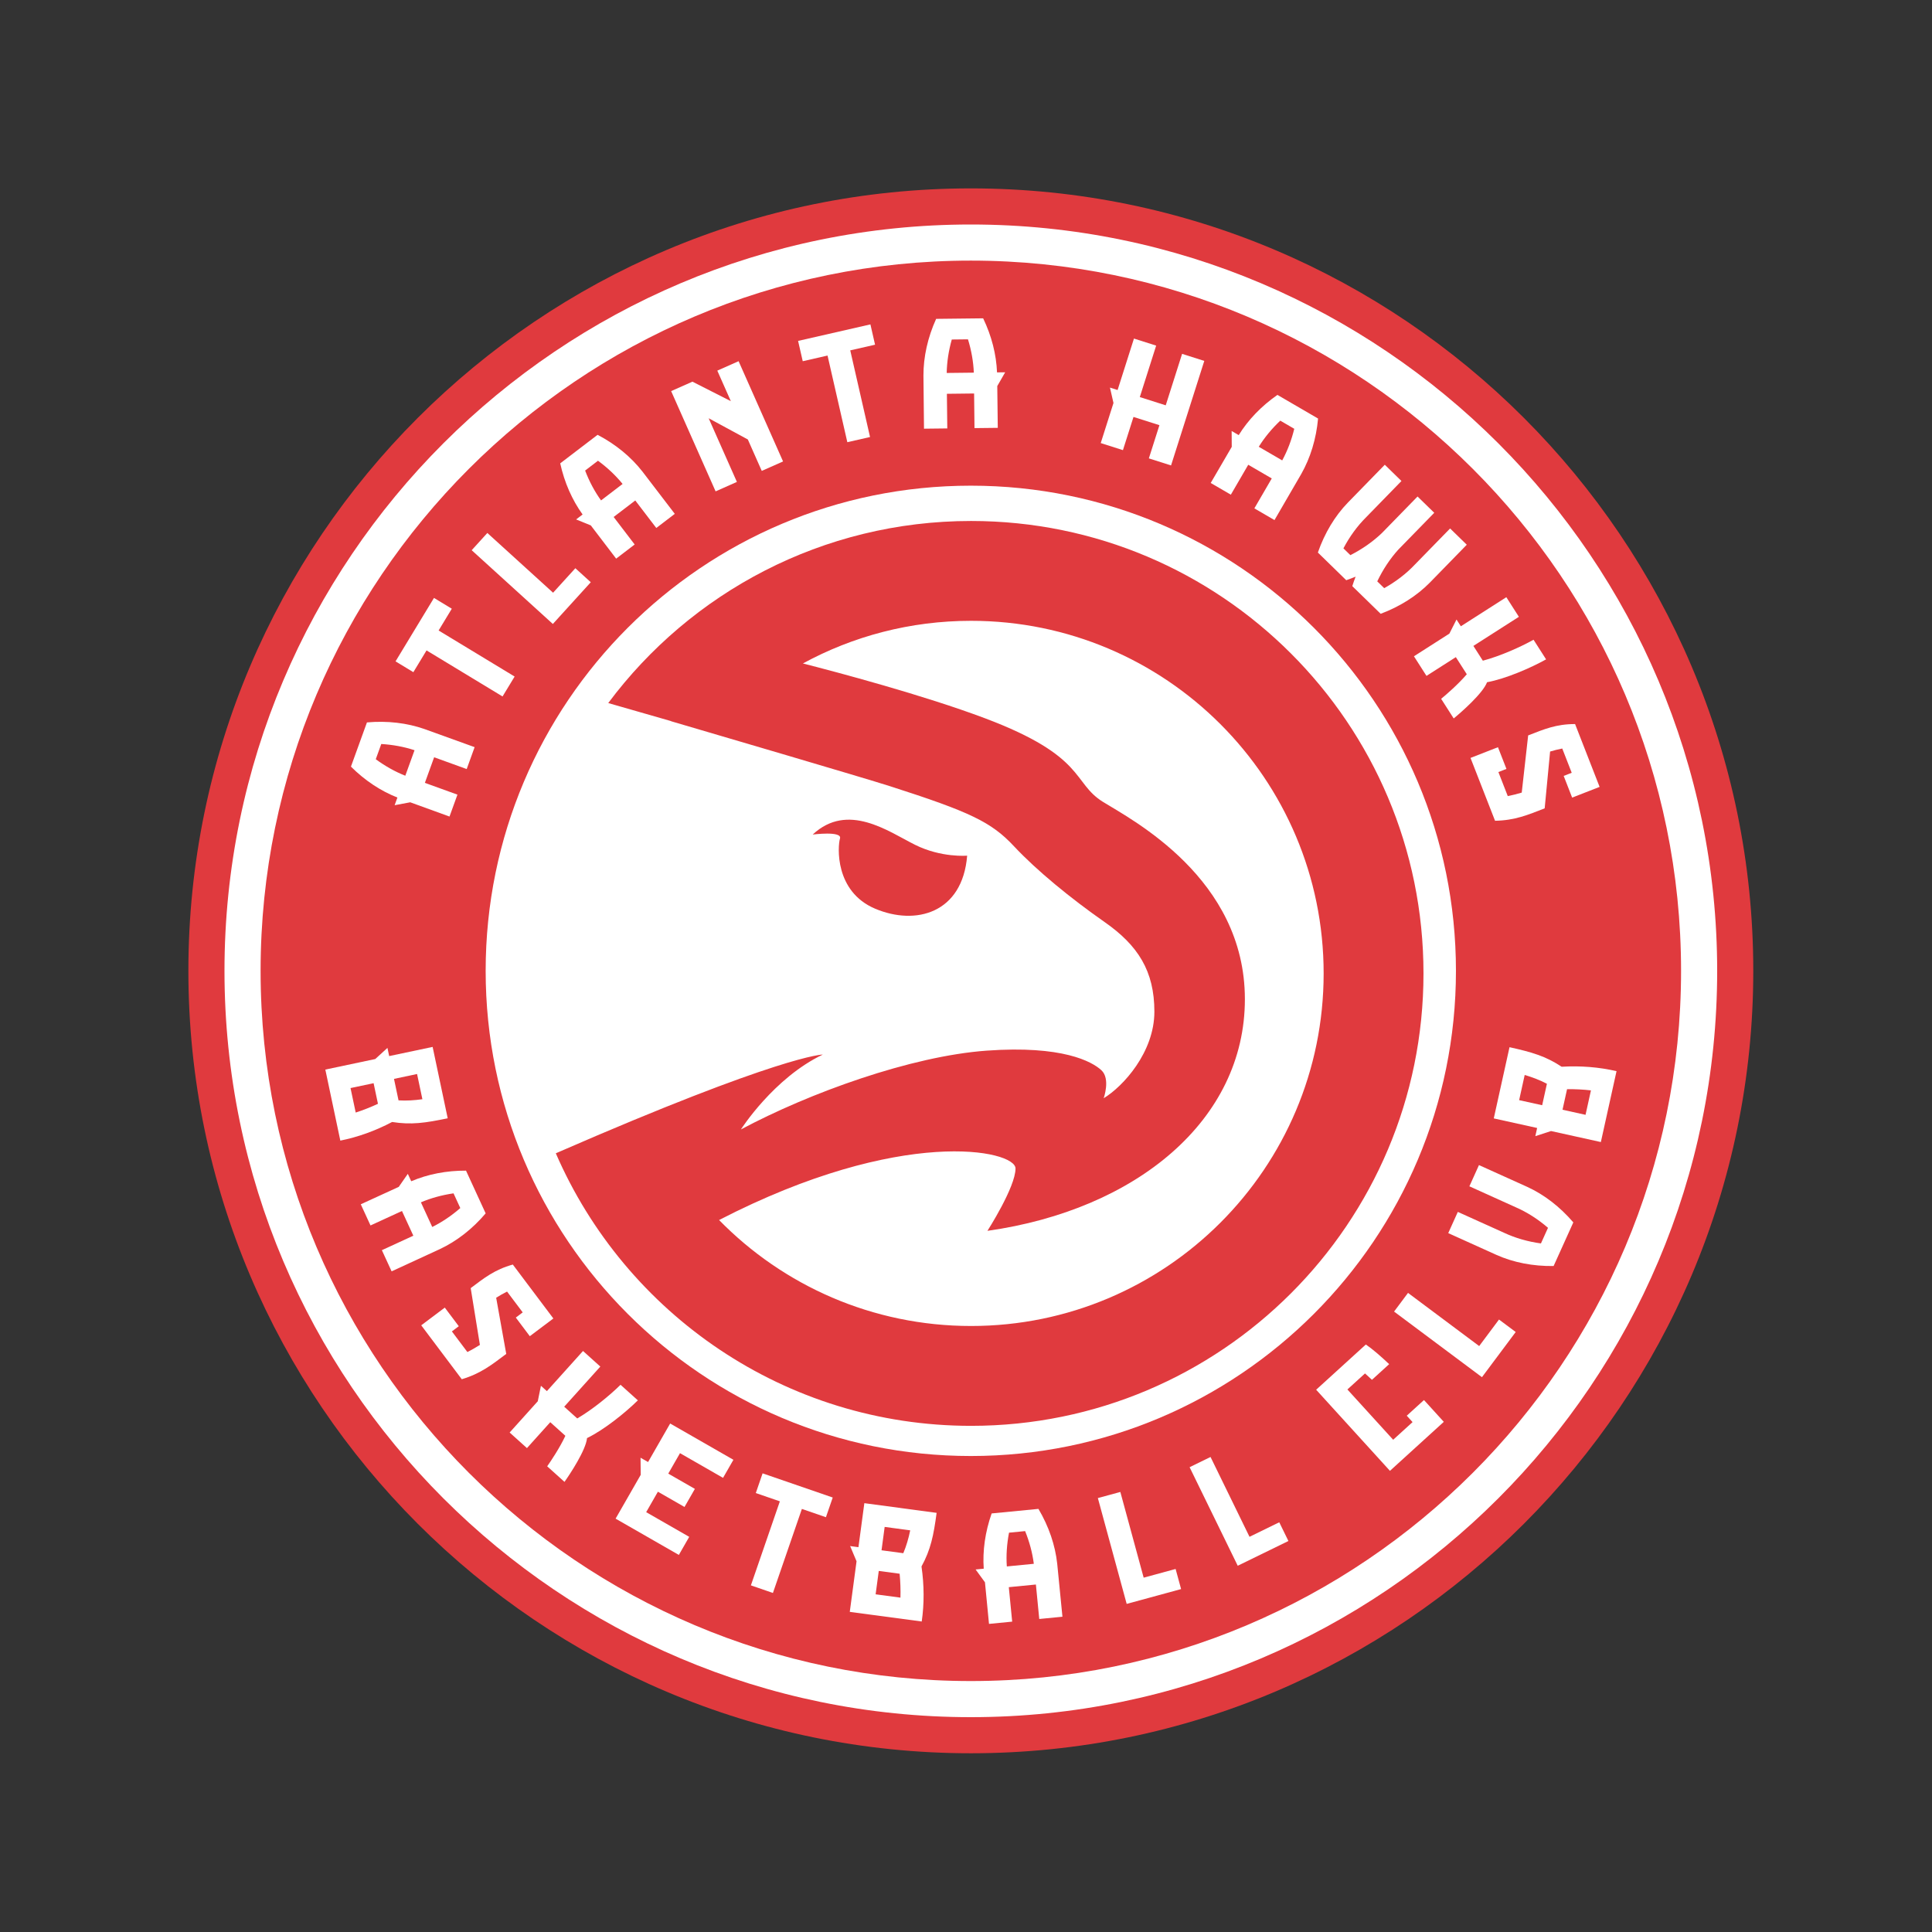 <?xml version="1.0" encoding="utf-8"?>
<!-- Generator: Adobe Illustrator 16.0.3, SVG Export Plug-In . SVG Version: 6.00 Build 0)  -->
<!DOCTYPE svg PUBLIC "-//W3C//DTD SVG 1.1//EN" "http://www.w3.org/Graphics/SVG/1.1/DTD/svg11.dtd">
<svg version="1.1" id="Layer_1" xmlns="http://www.w3.org/2000/svg" xmlns:xlink="http://www.w3.org/1999/xlink" x="0px" y="0px"
	 width="400px" height="400px" viewBox="0 0 400 400" enable-background="new 0 0 400 400" xml:space="preserve">
<rect x="0" y="0" width="400" height="400" fill="#333333" stroke="none"/>
<g>
	<path fill="#E03A3E" d="M201,362.995c-89.326,0-161.998-72.67-161.998-161.992c0-89.326,72.672-161.999,161.998-161.999
		c89.326,0,161.998,72.672,161.998,161.999C362.998,290.325,290.326,362.995,201,362.995z"/>
	<path fill="#FFFFFF" d="M201,355.52c-85.204,0-154.523-69.316-154.523-154.517C46.477,115.799,115.796,46.48,201,46.48
		c85.203,0,154.522,69.319,154.522,154.523C355.522,286.203,286.203,355.52,201,355.52z"/>
	<path fill="#E03A3E" d="M201,348.044c-81.082,0-147.047-65.963-147.047-147.041c0-81.083,65.965-147.047,147.047-147.047
		s147.046,65.964,147.046,147.047C348.046,282.081,282.082,348.044,201,348.044z"/>
	<g>
		<polygon fill="#FFFFFF" points="148.51,76.736 151.313,83.056 143.36,79.02 138.953,80.974 148.158,101.732 152.566,99.776 
			146.72,86.595 154.831,90.989 157.715,97.493 162.125,95.538 152.919,74.78 		"/>
		<polygon fill="#FFFFFF" points="244.74,73.263 241.352,83.917 235.985,82.21 239.371,71.556 234.774,70.096 231.386,80.75 
			229.805,80.247 230.533,83.436 227.895,91.734 232.492,93.196 234.678,86.322 240.046,88.028 237.859,94.903 242.454,96.363 
			249.335,74.723 		"/>
		<path fill="#FFFFFF" d="M320.102,136.515c-0.865-1.355-1.731-2.709-2.598-4.064c-2.697,1.504-6.904,3.386-10.496,4.339
			l-1.957-3.062l9.418-6.023l-2.598-4.063l-9.419,6.022l-0.896-1.399l-1.479,2.92l-7.335,4.69l2.596,4.062l6.079-3.885l2.267,3.544
			c-1.737,2.046-4.286,4.253-5.311,5.087c0.866,1.353,1.733,2.708,2.6,4.063c1.459-1.189,6.039-5.176,6.906-7.499
			C311.756,140.537,316.956,138.269,320.102,136.515z"/>
		<path fill="#FFFFFF" d="M326.103,149.909c-3.909-0.006-6.439,1.074-9.714,2.352L315.06,164.1c-0.942,0.285-1.907,0.53-2.892,0.723
			l-1.943-4.979l1.668-0.65l-1.757-4.493l-5.682,2.219c0,0,4.867,12.472,5.078,13.011c4.115-0.074,6.802-1.216,10.275-2.573l0,0
			h0.001l1.123-11.761c0.819-0.245,1.659-0.456,2.516-0.623l1.959,5.022l-1.663,0.649l1.752,4.493l5.685-2.22
			C331.18,162.919,326.425,150.738,326.103,149.909z"/>
		<polygon fill="#FFFFFF" points="81.892,136.93 85.581,139.166 88.312,134.66 104.047,144.195 106.547,140.072 90.81,130.537 
			93.54,126.03 89.852,123.794 		"/>
		<polygon fill="#FFFFFF" points="165.237,70.581 166.198,74.786 171.333,73.613 175.431,91.553 180.132,90.479 176.034,72.539 
			181.17,71.367 180.21,67.161 		"/>
		<polygon fill="#FFFFFF" points="100.9,110.347 97.658,113.915 114.461,129.187 122.314,120.545 119.121,117.644 114.51,122.715 		
			"/>
		<path fill="#FFFFFF" d="M98.266,154.689l-10.37-3.742c-3.635-1.275-7.708-1.754-11.925-1.379c-0.04,0.11-3.166,8.745-3.313,9.153
			c2.88,2.87,6.166,5.04,9.62,6.401l-0.575,1.587l3.232-0.604l8.13,2.952l1.643-4.536l-6.742-2.439l1.917-5.298l6.742,2.44
			L98.266,154.689z M77.799,157.188l1.141-3.151c2.4,0.146,4.717,0.575,6.885,1.288l-1.912,5.281
			C81.792,159.767,79.737,158.613,77.799,157.188z"/>
		<path fill="#FFFFFF" d="M263.87,107.676l5.535-9.533c1.903-3.35,3.104-7.271,3.487-11.488c-0.102-0.059-8.04-4.676-8.414-4.895
			c-3.339,2.323-6.061,5.168-8.016,8.323l-1.461-0.849l0.019,3.287l-4.355,7.472l4.169,2.426l3.604-6.196l4.868,2.832l-3.604,6.197
			L263.87,107.676z M265.068,87.093l2.896,1.684c-0.569,2.338-1.407,4.54-2.496,6.545l-4.854-2.824
			C261.816,90.562,263.319,88.746,265.068,87.093z"/>
		<path fill="#FFFFFF" d="M139.709,106.389l-6.698-8.756c-2.37-3.039-5.536-5.645-9.287-7.608c-0.093,0.072-7.391,5.646-7.737,5.909
			c0.873,3.972,2.465,7.573,4.633,10.585l-1.341,1.025l3.044,1.239l5.245,6.878l3.833-2.928l-4.351-5.697l4.476-3.418l4.352,5.696
			L139.709,106.389z M121.143,97.424l2.662-2.034c1.942,1.42,3.659,3.035,5.097,4.806l-4.462,3.408
			C123.107,101.752,122.001,99.671,121.143,97.424z"/>
		<path fill="#FFFFFF" d="M196.126,88.7l-0.082-7.168l5.634-0.065l0.08,7.169l4.821-0.055l-0.105-8.648l1.636-2.852l-1.687,0.019
			c-0.148-3.709-1.112-7.526-2.873-11.193c-0.434,0.005-9.616,0.109-9.733,0.11c-1.745,3.859-2.633,7.862-2.628,11.716l0.115,11.022
			L196.126,88.7z M201.62,77.154l-5.615,0.064c0.041-2.28,0.398-4.609,1.052-6.925l3.352-0.037
			C201.116,72.556,201.527,74.875,201.62,77.154z"/>
		<path fill="#FFFFFF" d="M300.228,109.413c0,0-7.326,7.508-7.327,7.507c-1.778,1.879-3.912,3.51-6.314,4.853l-1.441-1.408
			c1.177-2.456,2.636-4.664,4.335-6.546l7.465-7.651l-3.458-3.371c0,0-7.371,7.556-7.374,7.56c-1.86,1.783-4.065,3.323-6.531,4.583
			l-1.442-1.408c1.283-2.434,2.859-4.606,4.693-6.432c-0.001-0.001,7.321-7.512,7.321-7.512l-3.45-3.367l-7.644,7.837
			c-2.69,2.78-4.814,6.316-6.21,10.339c0.083,0.083,5.563,5.429,5.874,5.732c0.661-0.225,1.306-0.477,1.939-0.735
			c-0.243,0.64-0.479,1.291-0.686,1.958c0.312,0.303,5.791,5.648,5.874,5.729c3.988-1.496,7.471-3.707,10.186-6.464l7.643-7.837
			L300.228,109.413z"/>
		<path fill="#FFFFFF" d="M106.174,261.812c-3.766,1.046-5.911,2.768-8.721,4.879l1.907,11.761c-0.832,0.529-1.695,1.022-2.59,1.475
			l-3.212-4.271l1.43-1.076l-2.898-3.854l-4.877,3.667c0,0,8.046,10.699,8.393,11.163c3.944-1.179,6.224-3.001,9.205-5.243l0,0
			l0.001-0.001l-2.085-11.63c0.725-0.456,1.476-0.883,2.255-1.273l3.24,4.307l-1.429,1.075l2.899,3.855l4.877-3.668
			C114.568,272.976,106.709,262.524,106.174,261.812z"/>
		<polygon fill="#FFFFFF" points="157.887,305.041 156.481,309.12 161.462,310.836 155.465,328.234 160.025,329.807 
			166.021,312.407 171.001,314.124 172.408,310.045 		"/>
		<path fill="#FFFFFF" d="M92.692,231.524c-0.209-0.983-3.12-14.772-3.12-14.772l-8.997,1.9l-0.359-1.697l-2.524,2.307
			l-10.336,2.183c0,0,2.902,13.743,3.105,14.706c3.634-0.723,7.264-2.033,10.725-3.857
			C85.107,232.923,88.082,232.498,92.692,231.524z M86.349,222.362l1.103,5.22c-1.693,0.238-3.282,0.333-4.94,0.239l-0.939-4.449
			L86.349,222.362z M72.573,225.271l4.777-1.009l0.901,4.267c-1.514,0.704-3.054,1.311-4.607,1.813L72.573,225.271z"/>
		<polygon fill="#FFFFFF" points="149.699,305.975 151.845,302.233 138.75,294.723 134.175,302.699 132.615,301.805 
			132.656,305.349 127.453,314.42 140.549,321.931 142.696,318.188 133.783,313.077 136.211,308.843 141.72,312.002 
			143.867,308.259 138.357,305.098 140.787,300.864 		"/>
		<path fill="#FFFFFF" d="M291.253,293.108l1.204,1.321l-4.017,3.656l-9.476-10.412l3.648-3.319c0.468,0.419,0.949,0.861,1.437,1.32
			l3.565-3.244c-1.825-1.719-3.574-3.227-4.833-4.064c-0.45,0.411-10.285,9.361-10.285,9.361l15.28,16.793l11.148-10.145
			l-4.105-4.513L291.253,293.108z"/>
		<polygon fill="#FFFFFF" points="231.954,308.893 227.3,310.16 233.267,332.07 244.532,329.002 243.398,324.838 236.785,326.64 		
			"/>
		<path fill="#FFFFFF" d="M81.078,263.218l10.011-4.614c3.486-1.644,6.722-4.161,9.461-7.388c-0.049-0.108-3.885-8.452-4.066-8.846
			c-4.066-0.021-7.929,0.74-11.344,2.196l-0.707-1.534l-1.877,2.698l-7.862,3.604l2.015,4.383l6.514-2.995l2.353,5.117l-6.514,2.997
			L81.078,263.218z M93.899,247.07l1.4,3.046c-1.813,1.583-3.765,2.902-5.808,3.915l-2.346-5.101
			C89.246,248.037,91.518,247.417,93.899,247.07z"/>
		<path fill="#FFFFFF" d="M193.917,313.221c-0.997-0.134-14.963-2.006-14.963-2.006l-1.222,9.113l-1.721-0.23l1.329,3.15
			l-1.403,10.471c0,0,13.921,1.868,14.896,1.996c0.535-3.664,0.515-7.523-0.045-11.396
			C192.697,320.835,193.292,317.892,193.917,313.221z M183.16,316.131l5.288,0.709c-0.342,1.673-0.785,3.203-1.429,4.733
			l-4.508-0.604L183.16,316.131z M181.29,330.085l0.649-4.839l4.322,0.579c0.157,1.662,0.213,3.317,0.166,4.948L181.29,330.085z"/>
		<path fill="#FFFFFF" d="M312.528,216.811c-0.218,0.983-3.259,14.742-3.259,14.742l8.979,1.983l-0.374,1.694l3.251-1.06
			l10.315,2.28c0,0,3.032-13.716,3.245-14.677c-3.608-0.842-7.456-1.147-11.361-0.915
			C320.014,218.666,317.129,217.826,312.528,216.811z M314.523,227.773l1.149-5.211c1.64,0.484,3.126,1.053,4.6,1.822l-0.982,4.442
			L314.523,227.773z M328.27,230.813l-4.768-1.055l0.942-4.259c1.669-0.014,3.322,0.068,4.944,0.252L328.27,230.813z"/>
		<path fill="#FFFFFF" d="M219.967,334.726l-1.082-10.97c-0.414-3.832-1.733-7.715-3.886-11.358
			c-0.117,0.011-9.257,0.902-9.689,0.944c-1.35,3.836-1.895,7.735-1.638,11.439l-1.681,0.165l1.936,2.657l0.835,8.608l4.799-0.469
			l-0.698-7.136l5.608-0.548l0.696,7.136L219.967,334.726z M208.907,317.325l3.334-0.326c0.903,2.23,1.511,4.506,1.8,6.769
			l-5.589,0.547C208.296,322.038,208.453,319.688,208.907,317.325z"/>
		<polygon fill="#FFFFFF" points="291.515,267.682 288.629,271.547 306.823,285.132 313.81,275.777 310.352,273.194 
			306.249,278.688 		"/>
		<polygon fill="#FFFFFF" points="250.629,301.652 246.295,303.768 256.259,324.171 266.751,319.05 264.858,315.172 
			258.698,318.179 		"/>
		<path fill="#FFFFFF" d="M304.221,245.613l9.557,4.32c2.375,1.03,4.636,2.477,6.718,4.274l-1.462,3.233
			c-2.725-0.374-5.306-1.114-7.646-2.213l-9.562-4.316l-1.983,4.394l9.975,4.507c3.534,1.579,7.581,2.366,11.841,2.305
			c0.048-0.106,3.877-8.582,4.08-9.033c-2.771-3.235-6.038-5.753-9.557-7.36l-9.978-4.505L304.221,245.613z"/>
		<path fill="#FFFFFF" d="M132.062,289.928c-1.195-1.075-2.39-2.15-3.585-3.226c-2.2,2.169-5.757,5.101-8.964,6.973l-2.702-2.43
			l7.479-8.31l-3.584-3.228l-7.479,8.311l-1.234-1.109l-0.652,3.205l-5.825,6.473l3.584,3.226l4.825-5.361l3.128,2.814
			c-1.128,2.436-3,5.241-3.765,6.315c1.194,1.076,2.389,2.151,3.584,3.226c1.092-1.535,4.447-6.596,4.663-9.065
			C125.085,296.026,129.497,292.456,132.062,289.928z"/>
	</g>
	<path fill="#FFFFFF" d="M301.439,201.003c0,55.476-44.965,100.449-100.439,100.449c-55.485,0-100.45-44.974-100.45-100.449
		c0-55.478,44.965-100.45,100.45-100.45C256.475,100.553,301.439,145.525,301.439,201.003z"/>
	<g>
		<g>
			<g>
				<path fill="#E03A3E" d="M201.05,107.864c-30.756,0-58.037,14.81-75.121,37.696c2.498,0.718,7.216,2.065,13.018,3.74
					l-0.026,0.018c9.181,2.703,39.638,11.635,45.331,13.452c16.627,5.335,20.997,7.426,25.683,12.438
					c4.678,5.007,11.781,10.817,18.729,15.67c6.951,4.844,10.339,10.167,10.339,18.575c0,8.396-6.468,15.493-10.499,17.924
					c0,0,1.454-4.038-0.486-5.81c-1.938-1.789-8.067-5.171-23.746-4.042c-15.657,1.133-36.663,8.726-50.871,16.315
					c0,0,6.78-10.662,16.958-15.506c0,0-8.4,0-55.283,20.442c14.398,33.203,47.463,56.43,85.976,56.43
					c51.729,0,93.667-41.939,93.667-93.671C294.717,149.803,252.778,107.864,201.05,107.864z M201.05,274.532
					c-20.438,0-38.921-8.399-52.172-21.937c37.824-19.512,61.374-14.479,61.374-10.675c0,3.865-5.814,12.911-5.814,12.911
					c30.841-4.36,53.302-22.932,53.302-47.958c0-25.052-23.427-37.157-29.403-40.867c-6.39-3.98-3.393-9.374-24.386-17.288
					c-12.773-4.81-30.701-9.561-37.72-11.357c10.356-5.634,22.207-8.828,34.819-8.828c40.31,0,72.997,32.69,72.997,73.001
					C274.047,241.857,241.359,274.532,201.05,274.532z"/>
				<path fill="#E03A3E" d="M200.24,177.155c0,0-5.335,0.479-10.827-2.267c-5.49-2.746-13.885-8.882-21.155-2.104
					c0,0,6.137-0.794,5.653,0.811c-0.487,1.611-1.129,10.981,7.267,14.536C189.569,191.688,199.266,189.097,200.24,177.155z"/>
			</g>
		</g>
	</g>
</g>
</svg>
